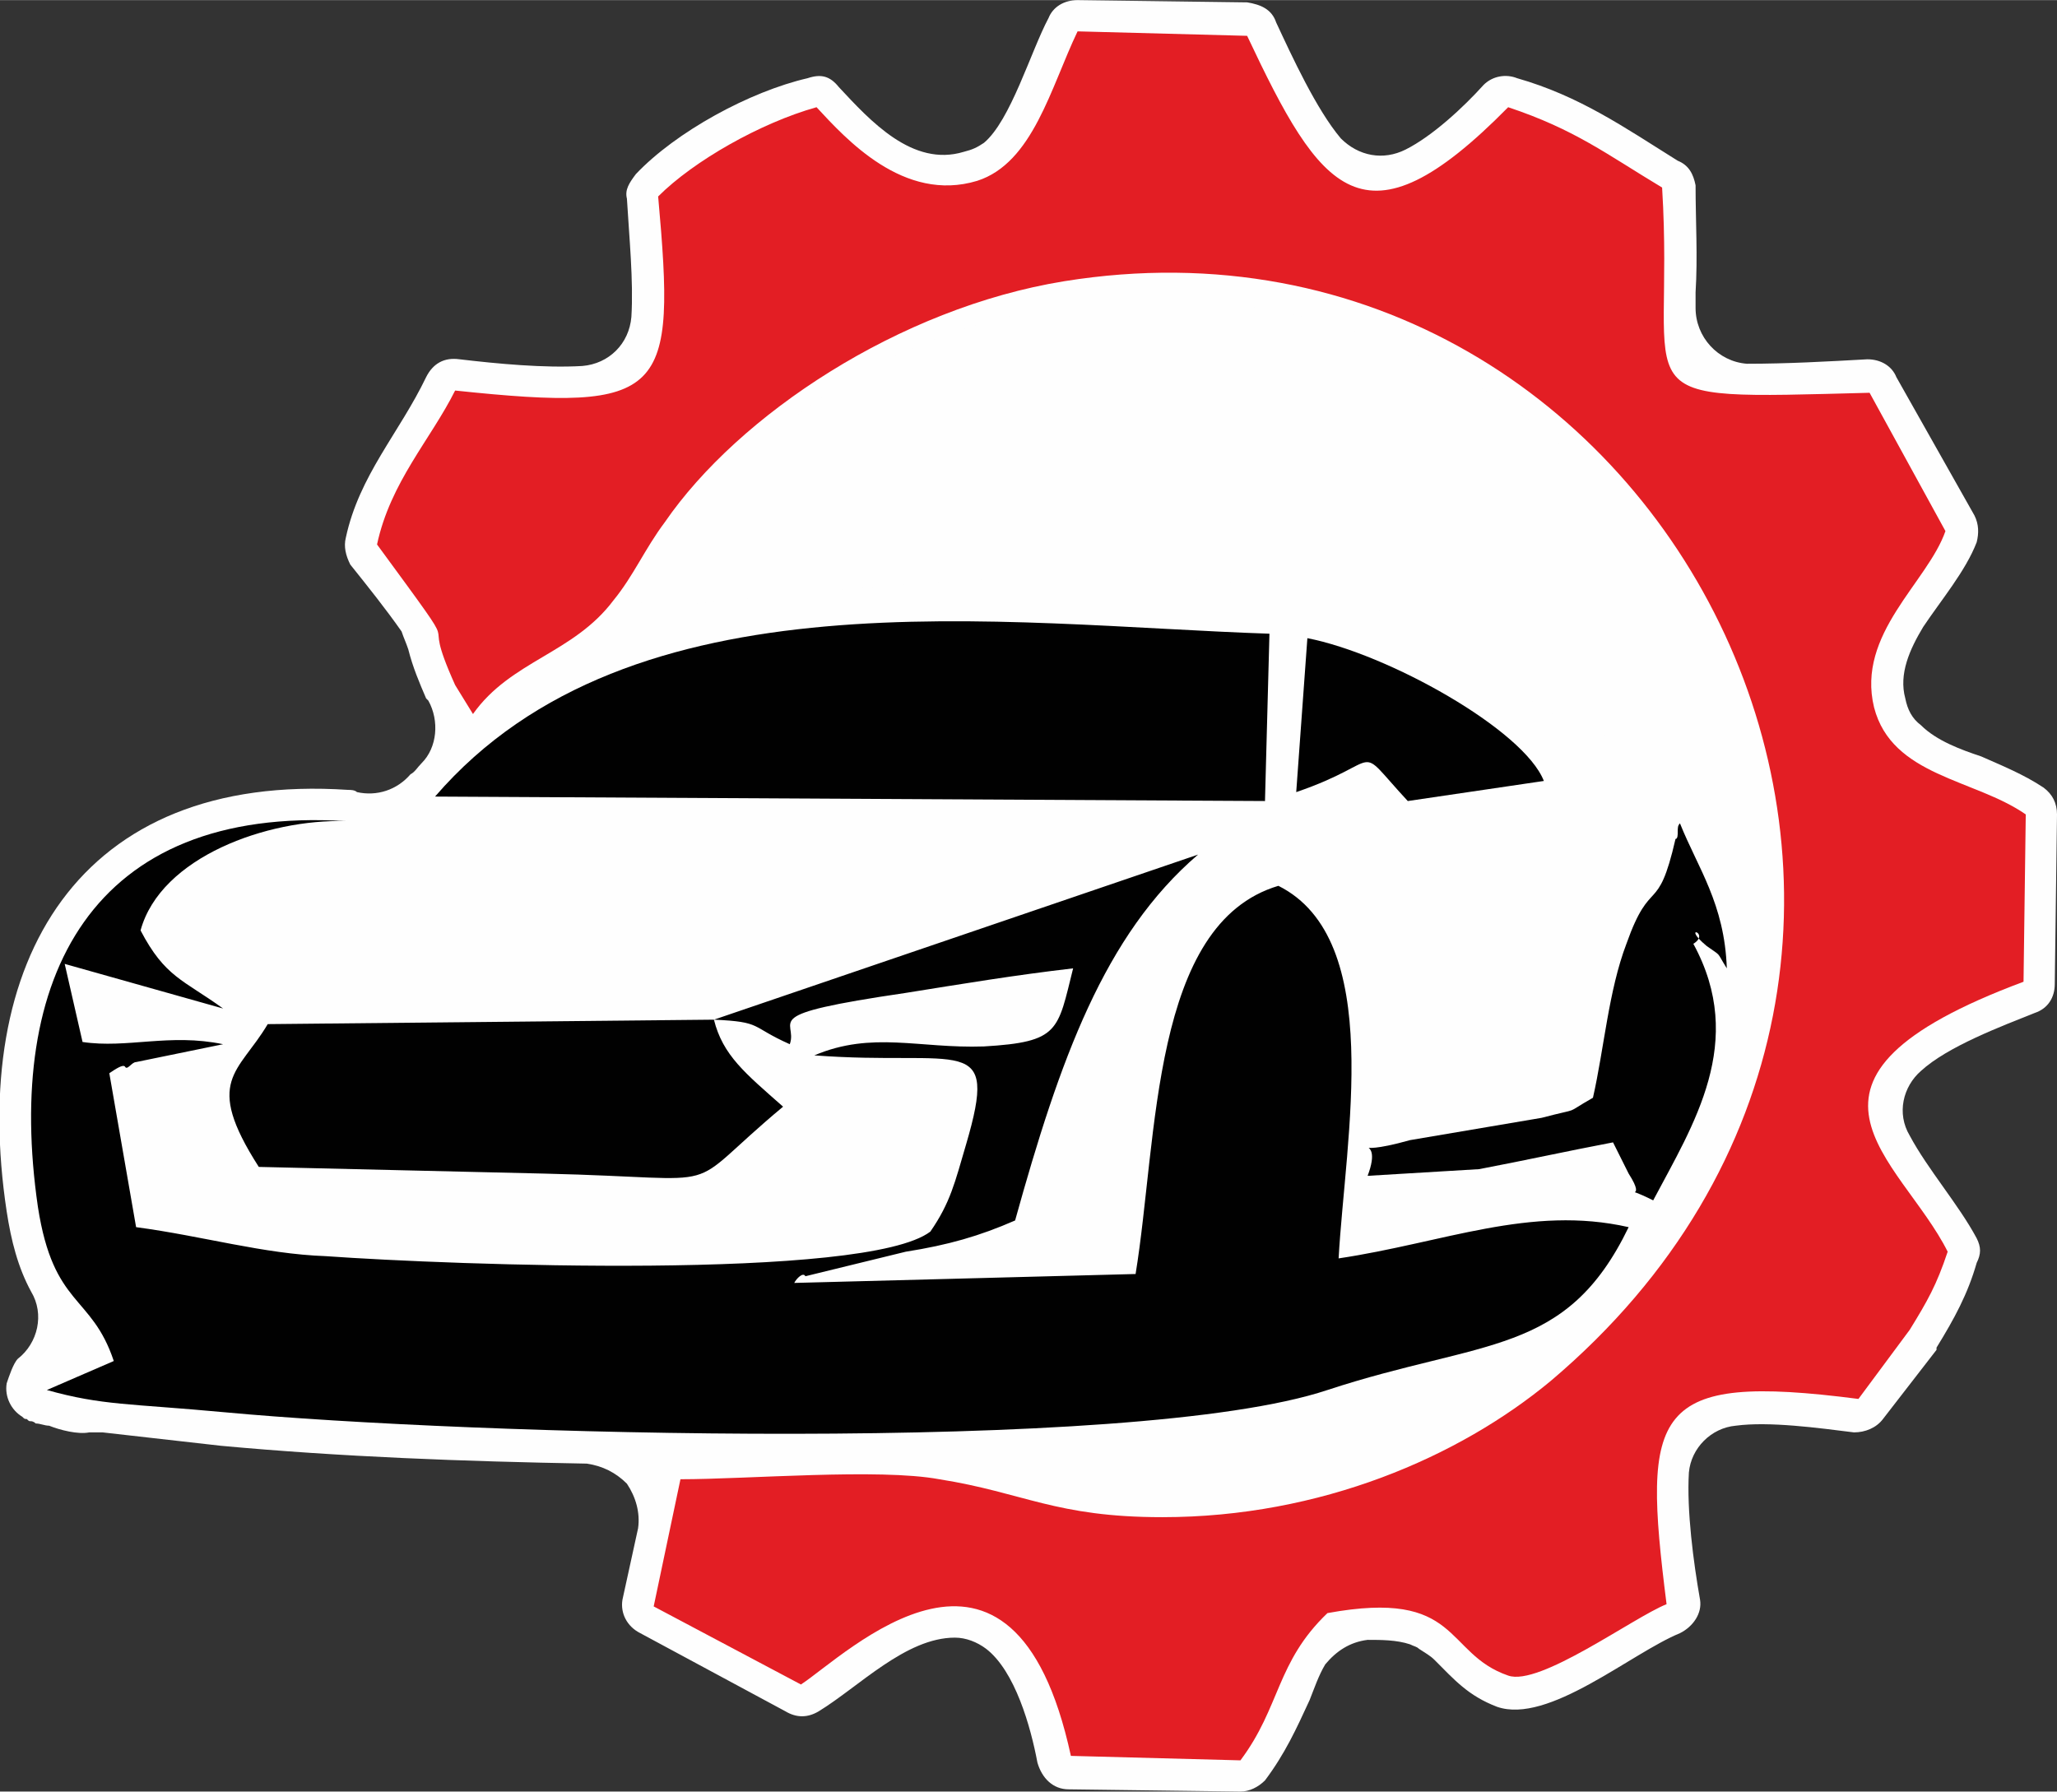 <?xml version="1.0" encoding="UTF-8"?>
<!DOCTYPE svg PUBLIC "-//W3C//DTD SVG 1.1//EN" "http://www.w3.org/Graphics/SVG/1.1/DTD/svg11.dtd">
<!-- Creator: CorelDRAW X8 -->
<svg xmlns="http://www.w3.org/2000/svg" xml:space="preserve" width="30.997mm" height="27mm" version="1.1" style="shape-rendering:geometricPrecision; text-rendering:geometricPrecision; image-rendering:optimizeQuality; fill-rule:evenodd; clip-rule:evenodd"
viewBox="0 0 922 803"
 xmlns:xlink="http://www.w3.org/1999/xlink">
 <rect x="0" y="0" width="922" height="803" fill="#333333" stroke="none"/>
 <defs>
  <style type="text/css">
   <![CDATA[
    .fil0 {fill:#FEFEFE}
    .fil1 {fill:#E31E24}
    .fil2 {fill:#010101}
   ]]>
  </style>
 </defs>
 <g id="Katman_x0020_1">
  <g id="_136699329424">
   <path class="fil0" d="M183 291c2,8 5,15 8,22 0,0 1,1 1,1 5,9 4,21 -3,28 -2,2 -3,4 -5,5 -6,7 -15,10 -24,8 -1,-1 -3,-1 -4,-1 -121,-8 -170,77 -153,189 2,13 5,25 11,36 6,10 3,23 -6,30 -2,2 -4,8 -5,11 -1,6 2,12 7,15 1,1 1,1 2,1 1,1 1,1 2,1 0,0 1,0 2,1 2,0 4,1 6,1 5,2 13,4 18,3 2,0 4,0 6,0l53 6c54,5 109,7 164,8 7,1 13,4 18,9 4,6 6,13 5,20l-7 32c-1,6 2,12 8,15l65 35c5,3 10,3 15,0 18,-11 39,-33 61,-33 5,0 10,2 14,5 13,10 20,35 23,51 2,7 7,12 14,12l77 1c4,0 8,-2 11,-5 9,-12 14,-23 20,-36 2,-5 4,-11 7,-16 5,-6 11,-10 19,-11 6,0 13,0 19,2 2,1 3,1 4,2 3,2 5,3 7,5 9,9 15,16 28,21 23,8 60,-24 82,-33 6,-3 10,-9 9,-15 -3,-17 -6,-40 -5,-57 1,-11 10,-20 21,-21 15,-2 37,1 53,3 5,0 10,-2 13,-6l24 -31c0,-1 0,-1 0,-1 8,-13 14,-24 18,-38 2,-4 2,-7 0,-11 -8,-15 -22,-31 -30,-46 -6,-10 -3,-22 5,-29 12,-11 36,-20 51,-26 6,-2 9,-7 9,-13l1 -76c0,-5 -2,-9 -6,-12 -9,-6 -19,-10 -28,-14 -9,-3 -20,-7 -27,-14 -4,-3 -6,-7 -7,-12 -3,-11 2,-22 8,-32 8,-12 19,-25 24,-38 1,-4 1,-8 -1,-12l-35 -62c-2,-5 -7,-8 -13,-8 -18,1 -36,2 -54,2 -13,-1 -23,-12 -23,-25 0,-2 0,-5 0,-7 1,-16 0,-32 0,-48 -1,-5 -3,-9 -8,-11 -24,-15 -44,-29 -72,-37 -5,-2 -11,-1 -15,3 -9,10 -23,23 -35,29 -10,5 -21,3 -29,-5 -11,-13 -22,-37 -29,-52 -2,-6 -7,-8 -13,-9l-76 -1c-6,0 -11,3 -13,8 -8,15 -17,46 -29,56 -3,2 -5,3 -9,4 -23,7 -42,-14 -56,-29 -4,-5 -8,-6 -14,-4 -26,6 -59,24 -77,43 -3,4 -5,7 -4,11 1,17 3,37 2,53 -1,12 -10,21 -22,22 -17,1 -38,-1 -55,-3 -7,-1 -12,2 -15,8 -12,25 -30,44 -36,72 -1,4 0,8 2,12 8,10 16,20 23,30 1,3 2,5 3,8z"/>
   <path class="fil1" d="M366 48c-25,7 -55,24 -71,40 8,89 4,97 -91,87 -11,22 -29,41 -35,69 44,60 17,23 35,63l8 13c17,-24 45,-27 63,-51 9,-11 14,-23 23,-35 33,-48 105,-96 179,-108 273,-44 444,302 218,493 -41,34 -103,61 -174,61 -48,0 -62,-11 -100,-17 -27,-5 -86,0 -116,0l-12 57 66 35c20,-13 95,-88 121,32l76 2c18,-24 16,-44 39,-66 60,-11 52,18 81,28 14,5 56,-26 71,-32 -11,-87 -7,-104 86,-92l23 -31c8,-13 12,-20 17,-35 -21,-42 -84,-77 34,-121l1 -75c-23,-16 -60,-17 -68,-48 -8,-33 24,-56 32,-79l-34 -62c-116,3 -87,5 -93,-92 -25,-15 -39,-26 -69,-36 -65,66 -84,38 -117,-32l-76 -2c-12,25 -20,59 -45,67 -33,10 -59,-19 -72,-33z"/>
   <path class="fil2" d="M320 457c22,1 16,3 34,11 4,-11 -16,-13 52,-23 25,-4 49,-8 75,-11 -7,28 -6,33 -40,35 -29,1 -50,-7 -76,4 66,5 83,-11 68,40 -5,17 -7,26 -16,39 -29,22 -215,15 -271,11 -28,-1 -55,-9 -85,-13l-12 -69c3,-2 6,-4 7,-3 1,2 3,-2 5,-2l39 -8c-24,-5 -43,2 -63,-1l-8 -35 71 20c-18,-13 -26,-14 -37,-35 9,-33 57,-50 92,-49 -114,-7 -153,70 -138,173 7,45 24,39 34,69l-30 13c25,7 37,6 80,10 107,10 407,19 494,-10 70,-23 107,-15 135,-73 -44,-10 -83,7 -130,14 3,-54 21,-143 -27,-167 -57,17 -54,113 -64,174l-153 4c1,-2 4,-5 5,-3l45 -11c19,-3 33,-7 49,-14 20,-72 40,-128 82,-164l-217 74z"/>
   <path class="fil0" d="M286 273c97,-9 200,-23 301,-8 48,8 72,32 104,52 29,19 50,9 77,43l17 21c0,1 2,2 3,3 -13,-275 -389,-339 -502,-111z"/>
   <path class="fil2" d="M195 357l372 2 2 -75c-120,-4 -286,-29 -374,73z"/>
   <path class="fil2" d="M320 457l-200 2c-13,22 -29,25 -4,64 42,1 85,2 128,3 87,2 59,10 107,-30 -17,-15 -27,-23 -31,-39z"/>
   <path class="fil2" d="M714 492c-14,8 -4,4 -23,9l-59 10c-32,9 -11,-5 -19,16l50 -3c21,-4 39,-8 60,-12l7 14c9,14 -5,4 11,12 18,-34 42,-71 18,-115 8,-5 -6,-9 6,1 7,5 4,2 9,10 -1,-29 -13,-45 -21,-65 -1,1 -1,2 -1,4 0,1 0,3 -1,3 -8,35 -11,16 -22,47 -8,21 -10,47 -15,69z"/>
   <path class="fil2" d="M581 355c41,-14 25,-23 50,4l61 -9c-9,-23 -70,-57 -106,-64l-5 69z"/>
  </g>
 </g>
</svg>
